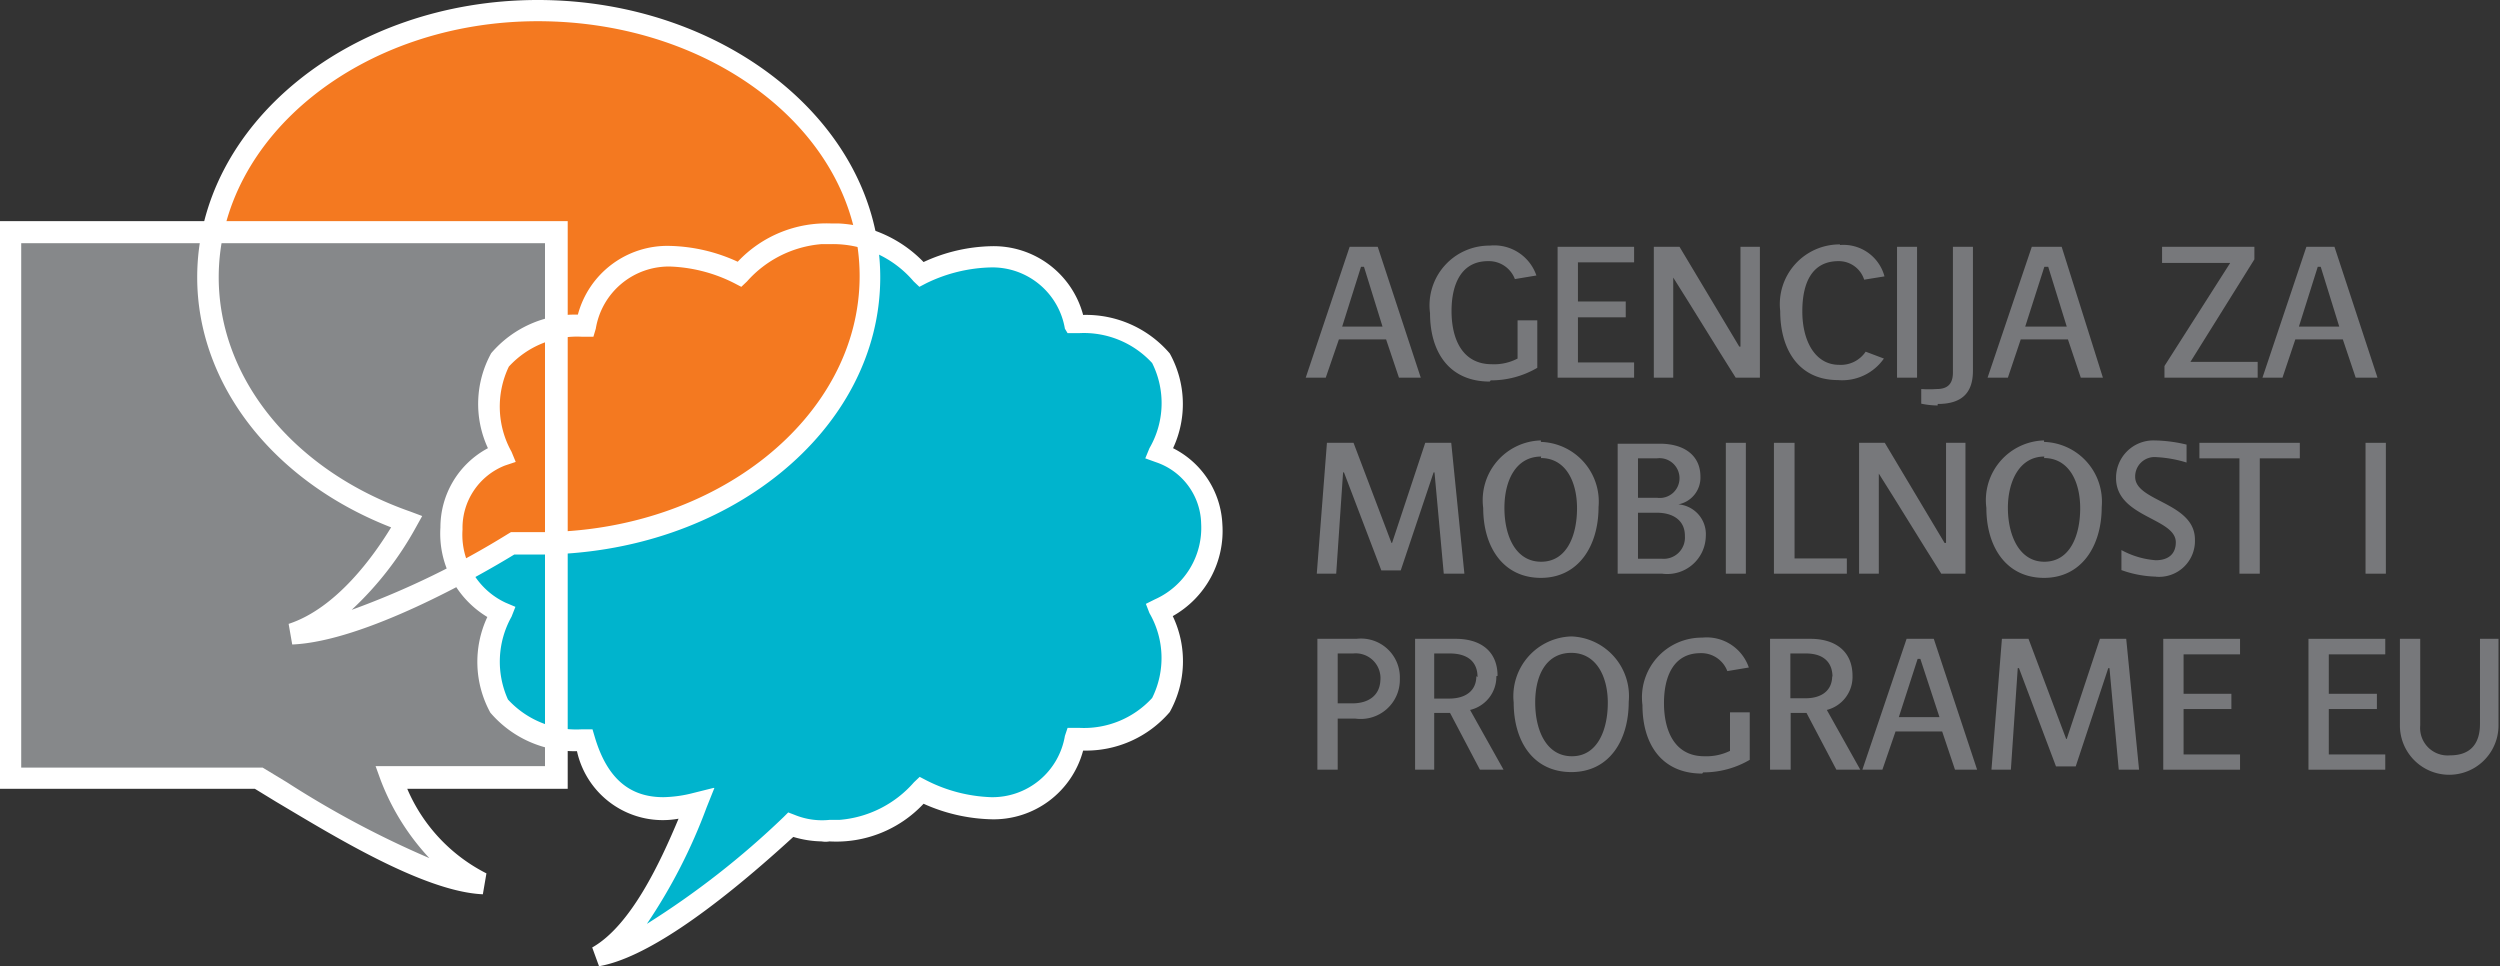 <svg xmlns="http://www.w3.org/2000/svg" viewBox="0 0 83.67 32.33"><rect x="0" y="0" width="83.67" height="32.33" fill="#333333" stroke="none"/><defs><style>.cls-1{fill:#86888a;}.cls-2{fill:#f47920;}.cls-3{fill:#00b4cd;}.cls-4{fill:#fff;}.cls-5,.cls-6{fill:#77787b;}.cls-5{fill-rule:evenodd;}</style></defs><title>ampeu_logo</title><g id="Layer_2" data-name="Layer 2"><g id="Layer_1-2" data-name="Layer 1"><path class="cls-1" d="M.36,7.79H18.61V26.05H13.1c.36,1,1.59,3,3.07,3.52-2.23-.09-6-2.64-7.54-3.52H.36V7.79"/><path class="cls-2" d="M7.11,7.83C8,3.59,12.53.35,18,.35c6.12,0,11.08,4,11.08,8.93S24.15,18.2,18,18.2l-.87,0c-.32.19-.95.56-1.72,1a3,3,0,0,1,1.36-4c-1.55-3.73,1.76-4.3,1.76-4.3v-3H7.11"/><path class="cls-3" d="M16.8,20.43a2.53,2.53,0,0,1-1.35-1.28c.78-.41,1.4-.78,1.72-1q.43,0,.87,0c6.12,0,11.08-4,11.08-8.92A7.23,7.23,0,0,0,29,8a5,5,0,0,1,1.86,1.21S34.85,7,36,10.87c0,0,4.61-.26,2.81,4.3a2.85,2.85,0,0,1,0,5.26C40.61,25,36,24.74,36,24.74c-1.15,3.85-5.15,1.7-5.15,1.7a3.78,3.78,0,0,1-3.05,1.35,2.89,2.89,0,0,1-1.33-.18c-1.82,1.67-4.63,4-6.44,4.37,1.58-.89,2.68-3.57,3.29-5.1-1.27.33-3,.35-3.71-2.14,0,0-4.61.25-2.81-4.31"/><path class="cls-4" d="M18,.71C12.13.71,7.32,4.56,7.32,9.28c0,3.4,2.52,6.48,6.41,7.84l.4.15-.2.36a11,11,0,0,1-2.16,2.78A28.14,28.14,0,0,0,17,17.87l.1-.06h.11c.28,0,.56,0,.85,0,5.9,0,10.71-3.85,10.71-8.57S23.94.71,18,.71M9.78,21.57l-.12-.69c1.62-.53,2.87-2.31,3.43-3.23C9.14,16.11,6.6,12.86,6.6,9.28,6.6,4.16,11.73,0,18,0S29.46,4.16,29.46,9.28,24.34,18.56,18,18.56l-.79,0C16,19.3,12.19,21.47,9.78,21.57Z"/><path class="cls-4" d="M23.91,26.37l-.26.65a18.32,18.32,0,0,1-2,3.9,28.32,28.32,0,0,0,4.57-3.57l.16-.16.21.08a2.42,2.42,0,0,0,1.17.17h.33a3.7,3.7,0,0,0,2.5-1.26l.19-.18.23.12a5.14,5.14,0,0,0,2.16.56,2.46,2.46,0,0,0,2.47-2.05l.09-.27.39,0a3.09,3.09,0,0,0,2.44-1,3,3,0,0,0-.09-2.84l-.12-.31.3-.15a2.62,2.62,0,0,0,1.55-2.54,2.22,2.22,0,0,0-1.51-2.05l-.36-.13.14-.34a3,3,0,0,0,.09-2.85,3.1,3.1,0,0,0-2.45-1l-.38,0L35.64,11a2.46,2.46,0,0,0-2.47-2.05A5.19,5.19,0,0,0,31,9.48l-.23.12-.19-.18a3.55,3.55,0,0,0-2.75-1.25H27.5A3.74,3.74,0,0,0,25,9.42l-.19.18-.23-.12a5.14,5.14,0,0,0-2.16-.56A2.48,2.48,0,0,0,19.94,11l-.08.27-.38,0a3.1,3.1,0,0,0-2.45,1,3.1,3.1,0,0,0,.09,2.85l.14.34-.36.12a2.24,2.24,0,0,0-1.42,2.14,2.51,2.51,0,0,0,1.44,2.45l.33.14-.13.33A3.08,3.08,0,0,0,17,23.41a3.1,3.1,0,0,0,2.45,1l.38,0,.08.27c.41,1.37,1.16,2,2.29,2a4.28,4.28,0,0,0,1-.14l.68-.17m-3.82,6-.24-.66c1.29-.73,2.27-2.83,2.89-4.31a2.94,2.94,0,0,1-3.4-2.26,3.69,3.69,0,0,1-2.9-1.29,3.54,3.54,0,0,1-.1-3.2,3.26,3.26,0,0,1-1.57-3A3,3,0,0,1,16.33,15a3.52,3.52,0,0,1,.11-3.18,3.69,3.69,0,0,1,2.9-1.29,3.1,3.1,0,0,1,3.08-2.3,5.71,5.71,0,0,1,2.27.53,4.07,4.07,0,0,1,3.15-1.28h.25a4.25,4.25,0,0,1,2.82,1.29,5.65,5.65,0,0,1,2.26-.53,3.1,3.1,0,0,1,3.08,2.3,3.69,3.69,0,0,1,2.9,1.29A3.49,3.49,0,0,1,39.26,15a3,3,0,0,1,1.65,2.54,3.27,3.27,0,0,1-1.66,3.08,3.5,3.5,0,0,1-.1,3.21,3.69,3.69,0,0,1-2.9,1.29,3.1,3.1,0,0,1-3.08,2.3,5.86,5.86,0,0,1-2.26-.52,4,4,0,0,1-3.15,1.26.72.72,0,0,1-.26,0,3.48,3.48,0,0,1-.95-.15C23.71,30.61,21.53,32.06,20.09,32.33Z"/><path class="cls-4" d="M.71,25.69h8l.08,0,.81.49a32.3,32.3,0,0,0,4.77,2.54,8,8,0,0,1-1.63-2.61l-.17-.47h5.67V8.14H.71V25.69m15.45,4.24c-2-.09-5.07-2-6.91-3.09l-.72-.44H0v-19H19v19H13.63a5.66,5.66,0,0,0,2.65,2.83Z"/><path class="cls-5" d="M46.85,22.72a1.3,1.3,0,0,0-1.45-1.34H44.09v4.38h.68V24.05h.59a1.31,1.31,0,0,0,1.49-1.33m-.65,0c0,.53-.37.82-.94.82h-.49V21.87h.52A.83.83,0,0,1,46.2,22.76Z"/><path class="cls-5" d="M50.12,22.62c0-.82-.56-1.24-1.4-1.24H47.36v4.38H48v-1.9h.53l1,1.9h.79l-1.12-2a1.14,1.14,0,0,0,.88-1.13m-.67,0c0,.49-.36.75-.91.75H48V21.87h.52C49.11,21.87,49.45,22.14,49.45,22.66Z"/><path class="cls-5" d="M52.59,21.3a2,2,0,0,0-1.93,2.21c0,1.31.66,2.33,1.93,2.33s1.92-1.06,1.92-2.35a2,2,0,0,0-1.92-2.19m0,.55c.82,0,1.22.77,1.22,1.67s-.34,1.79-1.2,1.79-1.23-.87-1.23-1.8S51.76,21.85,52.59,21.85Z"/><path class="cls-6" d="M57,25.85a3.06,3.06,0,0,0,1.56-.42V23.84h-.66v1.29a1.8,1.8,0,0,1-.86.18c-1,0-1.35-.86-1.35-1.78s.34-1.67,1.22-1.67a.93.93,0,0,1,.9.6l.72-.12a1.49,1.49,0,0,0-1.56-1,2,2,0,0,0-2,2.26c0,1.29.63,2.29,2,2.29"/><path class="cls-5" d="M62,22.62c0-.82-.57-1.24-1.41-1.24H59.24v4.38h.69v-1.9h.53l1,1.9h.8l-1.12-2A1.14,1.14,0,0,0,62,22.62m-.68,0c0,.49-.35.75-.9.75h-.5V21.87h.52C61,21.87,61.33,22.14,61.33,22.66Z"/><path class="cls-5" d="M64.74,21.38h-.93l-1.48,4.38H63l.44-1.28H65l.43,1.28h.74l-1.45-4.38m-.45.67L64.91,24H63.55l.63-1.95Z"/><polyline class="cls-6" points="70.91 25.76 71.59 25.76 71.16 21.38 70.28 21.38 69.17 24.73 69.15 24.73 67.89 21.38 67 21.38 66.65 25.76 67.3 25.76 67.53 22.36 67.57 22.36 68.81 25.65 69.47 25.65 70.56 22.36 70.6 22.36 70.91 25.76"/><polyline class="cls-6" points="74.97 21.38 72.4 21.38 72.4 25.76 74.97 25.76 74.97 25.25 73.08 25.25 73.08 23.73 74.68 23.73 74.68 23.22 73.08 23.22 73.08 21.9 74.97 21.9 74.97 21.38"/><polyline class="cls-6" points="79.83 21.38 77.26 21.38 77.26 25.76 79.83 25.76 79.83 25.25 77.94 25.25 77.94 23.73 79.55 23.73 79.55 23.22 77.94 23.22 77.94 21.9 79.83 21.9 79.83 21.38"/><path class="cls-6" d="M82,25.28a.92.92,0,0,1-1-1V21.38h-.68v2.9a1.65,1.65,0,0,0,3.3,0V21.38H83v2.85c0,.64-.3,1.05-1,1.05"/><polyline class="cls-6" points="48.32 19.2 49.01 19.2 48.57 14.82 47.7 14.82 46.59 18.17 46.57 18.17 45.3 14.82 44.41 14.82 44.07 19.2 44.72 19.2 44.95 15.81 44.98 15.81 46.23 19.09 46.88 19.09 47.98 15.81 48.01 15.81 48.32 19.2"/><path class="cls-5" d="M51.57,14.74A2,2,0,0,0,49.64,17c0,1.31.67,2.34,1.93,2.34s1.93-1.07,1.93-2.37a2,2,0,0,0-1.93-2.18m0,.54c.82,0,1.21.77,1.21,1.68s-.34,1.79-1.2,1.79-1.23-.87-1.23-1.8S50.74,15.28,51.58,15.28Z"/><path class="cls-5" d="M57.09,17.94a1,1,0,0,0-.92-1.06v0a.91.91,0,0,0,.74-.93c0-.69-.52-1.1-1.36-1.1H54.14V19.2h1.49a1.29,1.29,0,0,0,1.46-1.26m-.7,0a.71.71,0,0,1-.77.76h-.8V17.16h.63C56,17.16,56.39,17.42,56.39,17.93ZM56.21,16a.66.66,0,0,1-.75.66h-.64V15.34h.63A.67.67,0,0,1,56.21,16Z"/><rect class="cls-6" x="57.76" y="14.82" width="0.67" height="4.38"/><polyline class="cls-6" points="59.37 14.82 59.37 19.2 61.81 19.2 61.81 18.69 60.06 18.69 60.06 14.82 59.37 14.82"/><path class="cls-6" d="M65.08,18.17l-2-3.35h-.86V19.2h.66V15.85h0c.69,1.09,1.4,2.26,2.09,3.35h.81V14.82h-.65v3.35h0"/><path class="cls-5" d="M68.41,14.74A2,2,0,0,0,66.48,17c0,1.31.67,2.34,1.93,2.34s1.93-1.07,1.93-2.37a2,2,0,0,0-1.93-2.18m0,.54c.82,0,1.21.77,1.21,1.68s-.34,1.79-1.2,1.79S67.2,17.88,67.2,17,67.58,15.28,68.42,15.28Z"/><path class="cls-6" d="M72.14,19.3a1.2,1.2,0,0,0,1.32-1.24c0-1.25-2-1.27-2-2.1a.65.65,0,0,1,.72-.66,4.12,4.12,0,0,1,1,.18l0-.6a4.87,4.87,0,0,0-1.1-.14A1.25,1.25,0,0,0,70.82,16c0,1.32,2,1.33,2,2.15,0,.39-.25.6-.67.6A2.84,2.84,0,0,1,71,18.41l0,.67a3.67,3.67,0,0,0,1.22.22"/><polyline class="cls-6" points="76.97 14.82 73.61 14.82 73.61 15.34 74.95 15.34 74.95 19.2 75.63 19.2 75.63 15.34 76.97 15.34 76.97 14.82"/><rect class="cls-6" x="79.17" y="14.82" width="0.68" height="4.38"/><path class="cls-5" d="M46.11,8.26h-.94L43.7,12.64h.67l.44-1.28h1.58l.43,1.28h.73L46.11,8.26m-.46.67.62,2H44.92l.63-2Z"/><path class="cls-6" d="M49.89,12.73a3.06,3.06,0,0,0,1.56-.42V10.72h-.66V12a1.69,1.69,0,0,1-.86.19c-1,0-1.35-.86-1.35-1.78s.34-1.67,1.22-1.67a.93.93,0,0,1,.9.6l.72-.12a1.49,1.49,0,0,0-1.56-1,2,2,0,0,0-2,2.26c0,1.29.63,2.29,2,2.29"/><polyline class="cls-6" points="54.69 8.26 52.13 8.26 52.13 12.64 54.69 12.64 54.69 12.13 52.81 12.13 52.81 10.62 54.41 10.62 54.41 10.09 52.81 10.09 52.81 8.78 54.69 8.78 54.69 8.26"/><path class="cls-6" d="M58.21,11.6l-2-3.34h-.86v4.38H56V9.29h0c.69,1.09,1.4,2.26,2.09,3.35h.81V8.26h-.65V11.6h0"/><path class="cls-6" d="M61.58,8.18a2,2,0,0,0-2,2.23c0,1.3.63,2.31,1.93,2.31A1.7,1.7,0,0,0,63.05,12l-.61-.23a1,1,0,0,1-.89.44c-.79,0-1.23-.78-1.23-1.79s.36-1.68,1.21-1.68a.89.89,0,0,1,.86.62l.68-.11a1.42,1.42,0,0,0-1.49-1.05"/><rect class="cls-6" x="63.49" y="8.26" width="0.67" height="4.38"/><path class="cls-6" d="M64.85,13.52c.83,0,1.18-.39,1.18-1.11V8.26h-.67v4.21c0,.37-.17.55-.54.55a3.75,3.75,0,0,1-.52,0v.49a2.64,2.64,0,0,0,.55.06"/><path class="cls-5" d="M69,8.26H68l-1.48,4.38h.68l.43-1.28h1.58l.43,1.28h.74L69,8.26m-.45.67.62,2H67.78l.64-2Z"/><polyline class="cls-6" points="72.44 12.64 75.56 12.64 75.56 12.11 73.31 12.11 75.45 8.68 75.45 8.26 72.36 8.26 72.36 8.8 74.64 8.8 72.44 12.25 72.44 12.64"/><path class="cls-5" d="M78.13,8.26h-.94l-1.47,4.38h.67l.43-1.28h1.59l.43,1.28h.73L78.13,8.26m-.46.67.62,2H76.94l.63-2Z"/></g></g></svg>